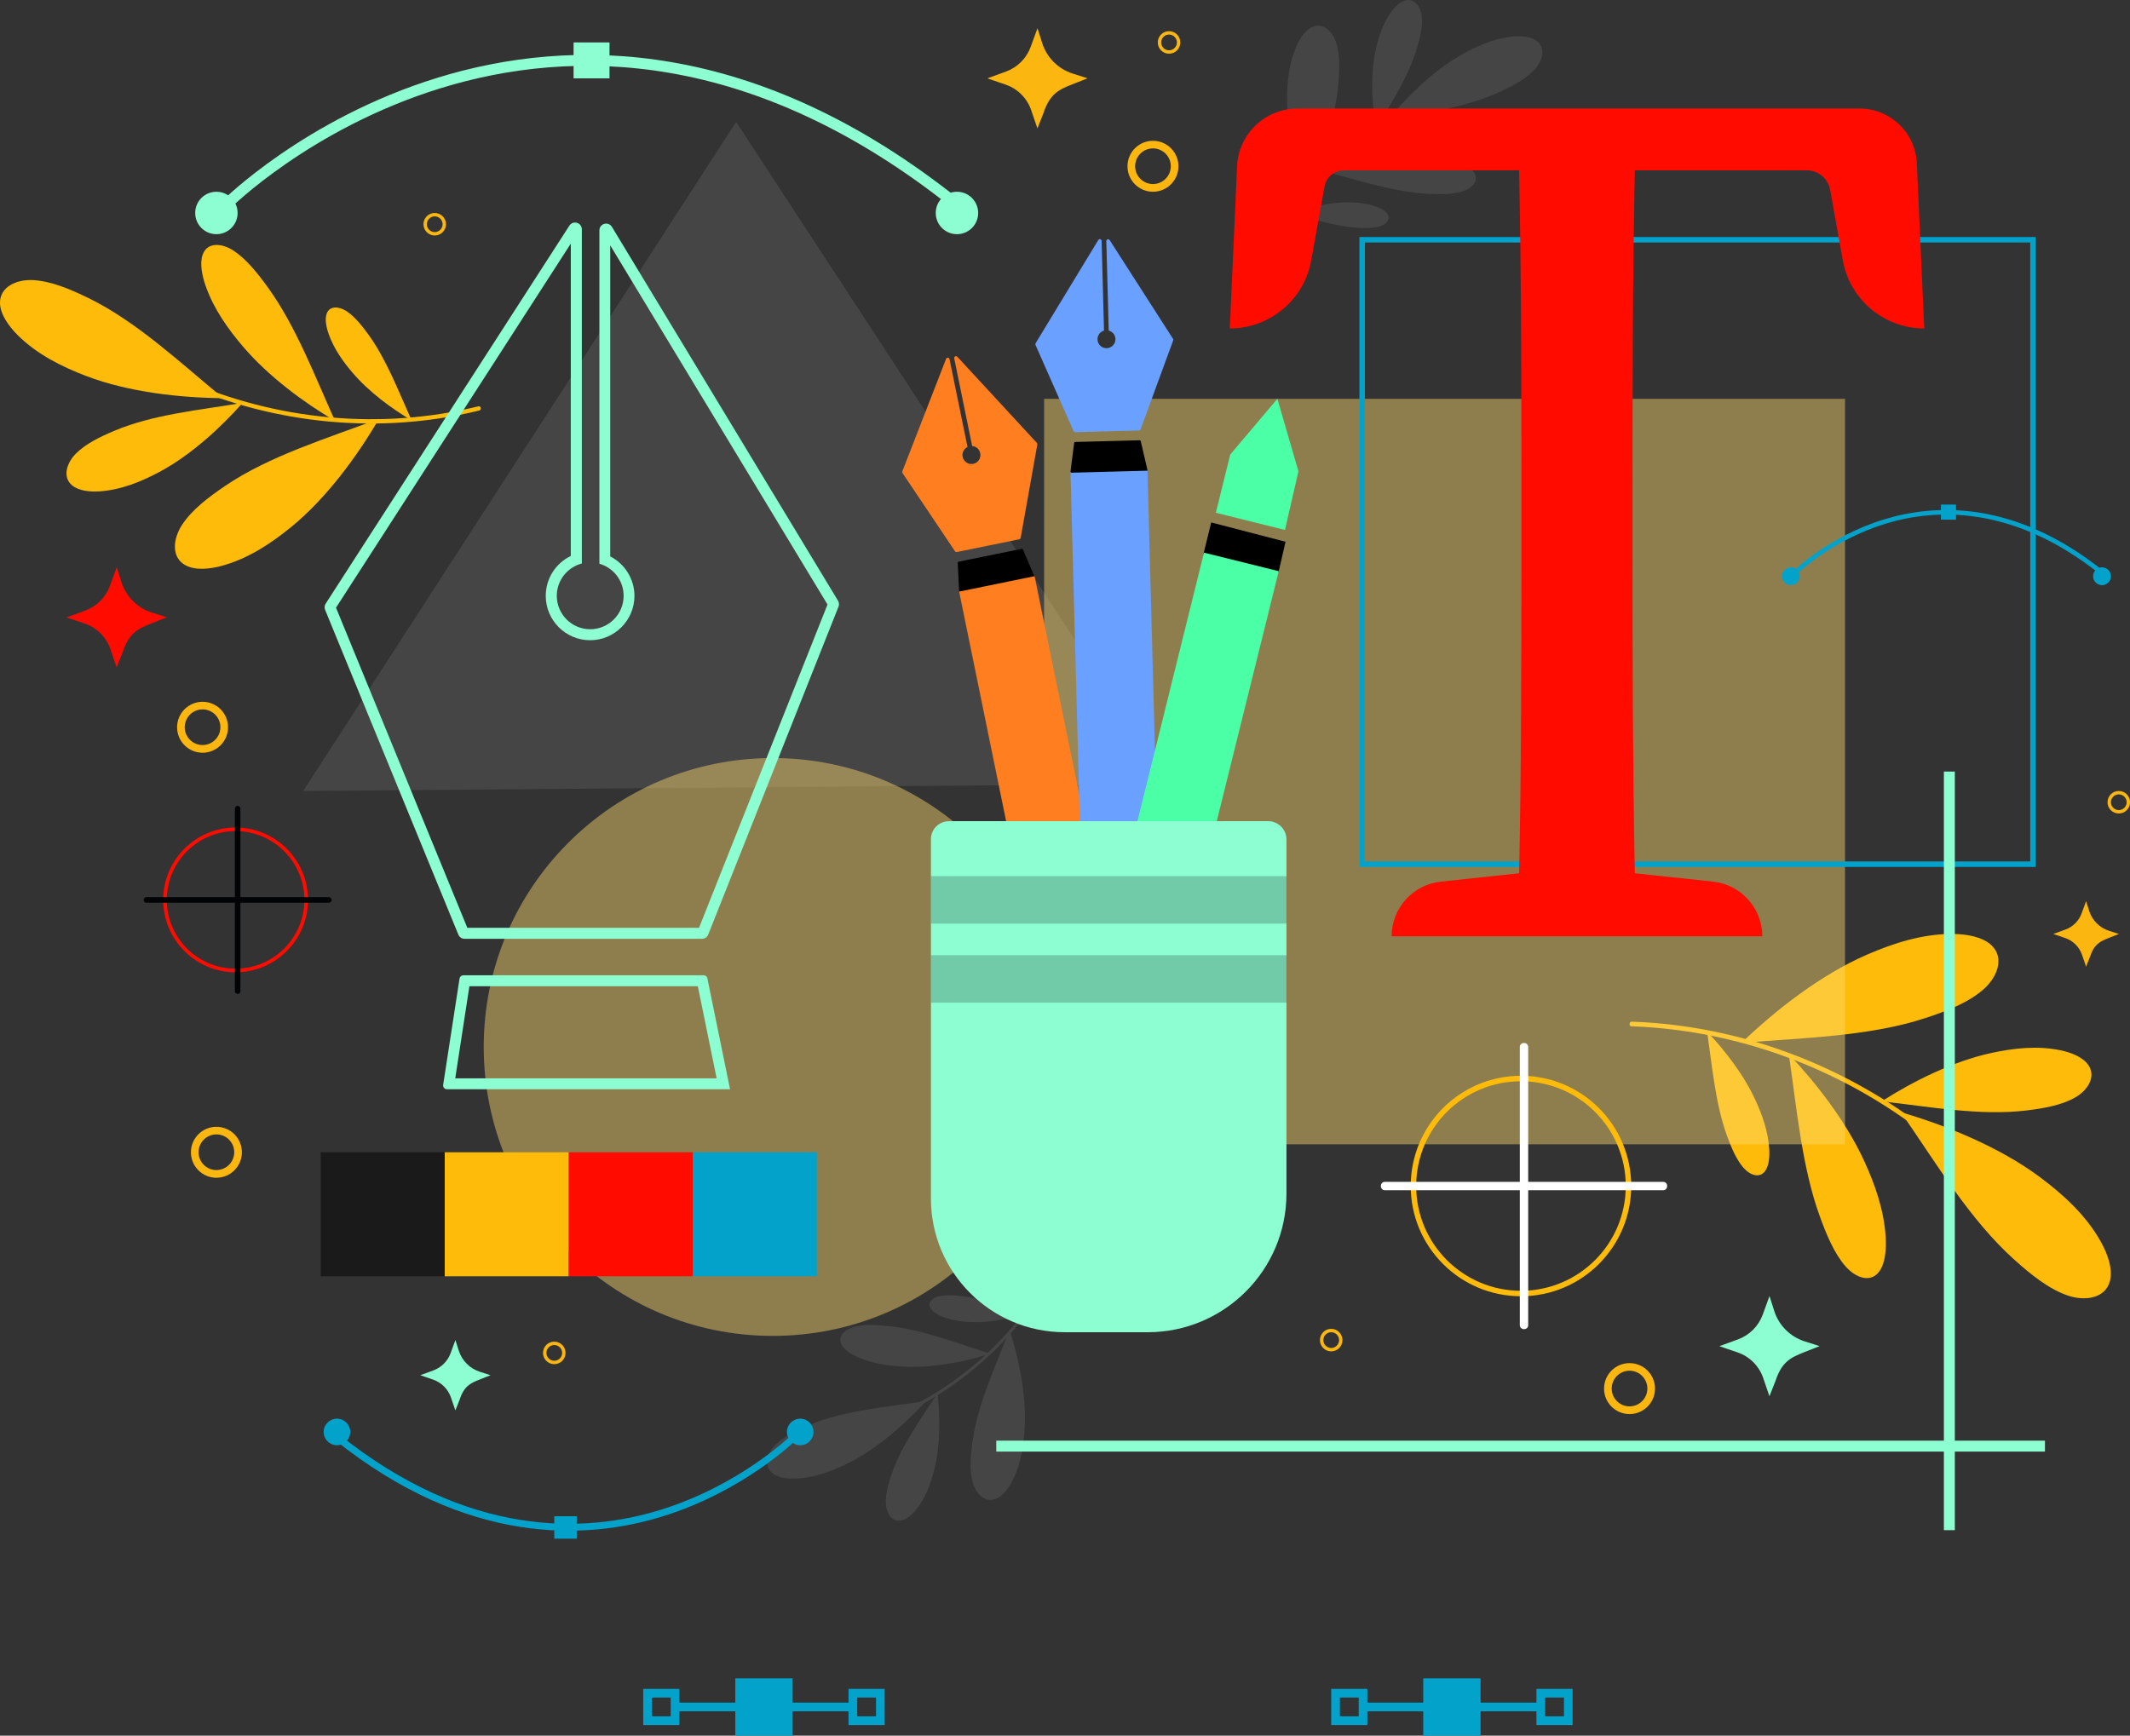 <?xml version="1.0" encoding="UTF-8"?> <svg xmlns="http://www.w3.org/2000/svg" id="OBJECTS" viewBox="0 0 389.47 317.43"><rect x="0" y="0" width="389.47" height="317.43" fill="#333333" stroke="none"/><defs><style>.cls-1{fill:#1b1a1b;}.cls-2,.cls-3{fill:#fff;}.cls-3,.cls-4{opacity:.09;}.cls-5{stroke-linecap:round;stroke-linejoin:round;}.cls-5,.cls-6,.cls-7,.cls-8{fill:none;}.cls-5,.cls-7{stroke:#8dfdd2;stroke-width:2px;}.cls-9{opacity:.45;}.cls-9,.cls-10{fill:#ffd96e;}.cls-11{fill:#6aa0ff;}.cls-12{fill:#02a2cb;}.cls-13{fill:#febb09;}.cls-14{opacity:.2;}.cls-15{fill:#ff7e1f;}.cls-16{fill:#ff0b00;}.cls-6{stroke:#02a2cb;}.cls-6,.cls-7,.cls-8{stroke-miterlimit:10;}.cls-17{fill:#4affa5;}.cls-18{fill:#010305;}.cls-19{fill:#8dfdd2;}.cls-20{fill:#fcb610;}.cls-8{stroke:#febb09;}</style></defs><g><rect class="cls-12" x="249.62" y="311.39" width="32.12" height="1.59"></rect><path class="cls-12" d="M250.02,315.49h-6.61v-6.61h6.61v6.61Zm-5.02-1.59h3.44v-3.44h-3.44v3.44Z"></path><path class="cls-12" d="M287.55,315.49h-6.61v-6.61h6.61v6.61Zm-5.02-1.59h3.44v-3.44h-3.44v3.44Z"></path><rect class="cls-12" x="260.24" y="306.95" width="10.48" height="10.48"></rect></g><g><rect class="cls-12" x="123.83" y="311.39" width="32.12" height="1.59"></rect><path class="cls-12" d="M124.22,315.49h-6.61v-6.61h6.61v6.61Zm-5.02-1.59h3.44v-3.44h-3.44v3.44Z"></path><path class="cls-12" d="M161.76,315.49h-6.61v-6.61h6.61v6.61Zm-5.02-1.59h3.44v-3.44h-3.44v3.44Z"></path><rect class="cls-12" x="134.45" y="306.95" width="10.48" height="10.48"></rect></g><g><path class="cls-13" d="M298.34,187.7c10.12,.36,20.15,2.46,29.6,6.1,9.45,3.64,18.3,8.81,26.1,15.26,4.37,3.61,8.38,7.64,11.99,12.01,.35,.43,1-.14,.65-.56-6.49-7.86-14.33-14.59-23.03-19.91-8.7-5.31-18.26-9.24-28.2-11.51-5.6-1.28-11.3-2.04-17.04-2.24-.55-.02-.62,.84-.07,.86h0Z"></path><path class="cls-13" d="M318.41,190.75c6.08-5.86,14.43-12.45,22.98-16.16,4.84-2.1,10.19-3.83,15.74-3.78,2.62,.03,5.44,.56,7.04,2.1,2.38,2.29,1.05,5.81-1.51,8.05-2.78,2.43-6.68,3.94-10.57,5.22-10.35,3.41-22.5,3.61-33.68,4.56"></path><path class="cls-13" d="M344.07,201.42c5.56-3.56,12.96-7.32,20.08-8.85,4.03-.87,8.39-1.37,12.63-.48,2.01,.42,4.08,1.26,5.07,2.69,1.47,2.12-.09,4.61-2.39,5.93-2.5,1.43-5.72,1.99-8.9,2.38-8.45,1.03-17.78-.69-26.49-1.67"></path><path class="cls-13" d="M347.58,203.41c8.11,2.36,17.98,6.32,25.45,11.9,4.23,3.16,8.39,6.93,11.1,11.78,1.28,2.29,2.22,5,1.68,7.15-.8,3.21-4.52,3.8-7.74,2.69-3.49-1.2-6.74-3.84-9.79-6.58-8.11-7.28-14.32-17.73-20.71-26.95"></path><path class="cls-13" d="M327.07,192.79c4.86,5.11,10.43,12.19,13.82,19.59,1.92,4.19,3.58,8.85,3.9,13.77,.15,2.33-.07,4.85-1.14,6.35-1.59,2.23-4.36,1.22-6.24-.95-2.03-2.34-3.44-5.73-4.67-9.12-3.27-9.01-4.21-19.78-5.66-29.65"></path><path class="cls-13" d="M312.14,188.67c3.12,3.28,6.69,7.82,8.86,12.57,1.23,2.69,2.3,5.68,2.5,8.84,.1,1.49-.05,3.11-.73,4.07-1.02,1.43-2.8,.78-4-.61-1.3-1.5-2.21-3.68-3-5.85-2.1-5.78-2.7-12.69-3.63-19.02"></path></g><g class="cls-4"><path class="cls-2" d="M191.91,232.7c-3.02,5.64-6.99,10.75-11.69,15.09-4.69,4.35-10.08,7.93-15.91,10.57-3.26,1.47-6.66,2.63-10.15,3.46-.34,.08-.2,.61,.14,.52,6.27-1.5,12.26-4.07,17.69-7.53,5.43-3.46,10.31-7.79,14.37-12.8,2.28-2.82,4.3-5.85,6.01-9.04,.16-.31-.3-.59-.47-.28h0Z"></path><path class="cls-2" d="M184.6,243.23c1.63,5.08,3.05,11.65,2.78,17.53-.15,3.33-.66,6.85-2.23,9.98-.75,1.48-1.83,2.93-3.15,3.41-1.96,.72-3.59-1.02-4.15-3.1-.61-2.25-.38-4.89-.02-7.45,.94-6.82,4.21-13.77,6.77-20.37"></path><path class="cls-2" d="M171.42,254.82c.47,4.14,.55,9.39-.56,13.85-.63,2.53-1.55,5.14-3.24,7.3-.8,1.02-1.85,1.96-2.93,2.13-1.61,.25-2.59-1.33-2.7-3.01-.12-1.82,.46-3.8,1.12-5.71,1.76-5.08,5.33-9.9,8.31-14.56"></path><path class="cls-2" d="M169.31,256.26c-3.59,3.94-8.59,8.44-13.83,11.13-2.97,1.52-6.27,2.83-9.77,3.02-1.66,.09-3.45-.13-4.53-1.04-1.6-1.35-.9-3.62,.62-5.14,1.65-1.64,4.05-2.76,6.45-3.73,6.38-2.58,14.04-3.2,21.04-4.26"></path><path class="cls-2" d="M181.04,247.58c-4.25,1.34-9.81,2.53-14.96,2.39-2.91-.08-6.02-.43-8.9-1.62-1.36-.56-2.73-1.39-3.28-2.41-.82-1.52,.52-2.81,2.27-3.28,1.89-.5,4.21-.36,6.47-.11,6.02,.65,12.39,3.11,18.39,5.03"></path><path class="cls-2" d="M187.53,240.26c-2.73,.86-6.3,1.62-9.59,1.54-1.87-.05-3.86-.27-5.71-1.04-.87-.36-1.75-.89-2.11-1.55-.53-.98,.33-1.81,1.46-2.1,1.22-.32,2.7-.23,4.15-.07,3.86,.41,7.95,1.99,11.8,3.23"></path></g><g class="cls-4"><path class="cls-2" d="M232.31,46.84c2.71-5.8,6.41-11.1,10.86-15.7,4.45-4.59,9.65-8.46,15.33-11.4,3.18-1.64,6.51-2.99,9.95-4,.33-.1,.17-.61-.17-.52-6.18,1.83-12.03,4.72-17.27,8.46-5.24,3.74-9.88,8.33-13.66,13.54-2.13,2.94-3.98,6.07-5.52,9.35-.15,.32,.33,.57,.48,.25h0Z"></path><path class="cls-2" d="M239.05,35.93c-1.9-4.99-3.67-11.47-3.71-17.36-.02-3.33,.29-6.87,1.7-10.08,.67-1.52,1.67-3.02,2.96-3.58,1.92-.82,3.64,.83,4.31,2.87,.72,2.21,.64,4.86,.42,7.44-.57,6.86-3.47,13.97-5.68,20.71"></path><path class="cls-2" d="M251.6,23.65c-.69-4.11-1.05-9.34-.18-13.86,.49-2.56,1.28-5.22,2.85-7.46,.74-1.06,1.74-2.06,2.82-2.28,1.6-.33,2.66,1.19,2.86,2.86,.22,1.81-.26,3.82-.82,5.76-1.49,5.16-4.8,10.17-7.52,14.99"></path><path class="cls-2" d="M253.62,22.1c3.38-4.13,8.12-8.89,13.21-11.85,2.88-1.68,6.11-3.16,9.59-3.54,1.65-.18,3.45-.06,4.58,.79,1.67,1.26,1.09,3.57-.35,5.16-1.56,1.73-3.9,2.97-6.24,4.06-6.24,2.91-13.85,3.94-20.79,5.37"></path><path class="cls-2" d="M242.38,31.4c4.17-1.56,9.66-3.05,14.81-3.19,2.91-.08,6.03,.11,8.97,1.14,1.39,.49,2.8,1.24,3.41,2.24,.9,1.48-.37,2.84-2.09,3.39-1.86,.6-4.18,.58-6.46,.46-6.05-.32-12.54-2.44-18.64-4.04"></path><path class="cls-2" d="M236.28,39.06c2.68-1,6.2-1.96,9.5-2.04,1.87-.05,3.87,.07,5.75,.73,.89,.31,1.8,.8,2.19,1.43,.58,.95-.24,1.82-1.34,2.18-1.2,.39-2.68,.37-4.14,.29-3.88-.21-8.04-1.57-11.95-2.59"></path></g><g><path class="cls-13" d="M87.47,74.31c-8.88,2.19-18.11,2.84-27.21,2.01-9.1-.83-18.07-3.13-26.44-6.81-4.68-2.06-9.17-4.56-13.38-7.47-.41-.28-.84,.36-.42,.65,7.58,5.23,16.05,9.14,24.91,11.61,8.87,2.47,18.14,3.52,27.33,3.04,5.18-.27,10.32-1.02,15.36-2.26,.48-.12,.34-.88-.15-.76h0Z"></path><path class="cls-13" d="M69.29,76.61c-3.84,6.59-9.46,14.38-15.97,19.71-3.69,3.02-7.91,5.84-12.74,7.16-2.29,.62-4.86,.86-6.64-.09-2.64-1.4-2.35-4.79-.67-7.37,1.81-2.79,4.83-5.07,7.89-7.15,8.14-5.52,18.65-8.69,28.13-12.28"></path><path class="cls-13" d="M44.37,73.68c-3.95,4.46-9.45,9.56-15.25,12.65-3.29,1.75-6.95,3.26-10.85,3.53-1.85,.13-3.85-.09-5.07-1.08-1.8-1.48-1.06-4.03,.61-5.75,1.82-1.86,4.48-3.14,7.14-4.26,7.08-2.98,15.62-3.79,23.42-5.09"></path><path class="cls-13" d="M40.82,72.82c-7.63-.05-17.18-1.05-25.05-4.05-4.45-1.7-9-3.95-12.55-7.49C1.55,59.6,.07,57.49,0,55.48c-.09-2.98,2.99-4.42,6.06-4.25,3.33,.18,6.8,1.67,10.13,3.29,8.84,4.32,16.81,11.86,24.64,18.3"></path><path class="cls-13" d="M61.26,76.98c-5.49-3.24-12.07-8.01-16.84-13.61-2.7-3.17-5.3-6.8-6.79-11-.7-1.99-1.14-4.23-.57-5.8,.84-2.33,3.49-2.14,5.65-.72,2.34,1.53,4.4,4.13,6.31,6.77,5.07,7.02,8.54,16.14,12.24,24.35"></path><path class="cls-13" d="M75.25,76.88c-3.52-2.08-7.74-5.14-10.8-8.73-1.73-2.03-3.4-4.36-4.35-7.06-.45-1.27-.73-2.71-.37-3.72,.54-1.49,2.24-1.37,3.63-.46,1.5,.98,2.82,2.65,4.05,4.34,3.25,4.5,5.48,10.35,7.85,15.62"></path></g><polygon class="cls-3" points="134.6 22.3 55.44 144.66 213.76 143.36 134.6 22.3"></polygon><circle class="cls-9" cx="141.29" cy="191.48" r="52.84"></circle><rect class="cls-9" x="190.92" y="72.94" width="146.44" height="136.34"></rect><rect class="cls-6" x="249.07" y="43.85" width="122.66" height="114.2"></rect><g><rect class="cls-1" x="58.64" y="210.74" width="22.68" height="22.68"></rect><rect class="cls-13" x="81.32" y="210.74" width="22.68" height="22.68"></rect><rect class="cls-16" x="103.99" y="210.74" width="22.68" height="22.68"></rect><rect class="cls-12" x="126.67" y="210.74" width="22.68" height="22.68"></rect></g><path class="cls-8" d="M297.77,216.91c0,10.86-8.8,19.66-19.66,19.66s-19.66-8.8-19.66-19.66,8.8-19.66,19.66-19.66,19.66,8.8,19.66,19.66Z"></path><g><path class="cls-2" d="M277.9,191.48v48.79c0,.66-.01,1.33,0,1.99,0,.03,0,.06,0,.09,0,.98,1.53,.99,1.53,0v-38.79c0-1.94,0-3.88,0-5.82v-4.17c0-.66,.01-1.33,0-1.99,0-.03,0-.06,0-.09,0-.98-1.53-.99-1.53,0h0Z"></path><path class="cls-2" d="M304.1,216.15h-24.51c-2.46,0-4.93,0-7.39,0h-16.89c-.66,0-1.33-.01-1.99,0-.03,0-.06,0-.09,0-.98,0-.99,1.53,0,1.53h31.9c2.3,0,4.6,0,6.89,0h10c.66,0,1.33,.01,1.99,0,.03,0,.06,0,.09,0,.98,0,.99-1.53,0-1.53h0Z"></path></g><g><path class="cls-16" d="M43.08,177.82c-7.3,0-13.24-5.94-13.24-13.24s5.94-13.24,13.24-13.24,13.24,5.94,13.24,13.24-5.94,13.24-13.24,13.24Zm0-25.82c-6.94,0-12.58,5.64-12.58,12.58s5.64,12.58,12.58,12.58,12.58-5.64,12.58-12.58-5.64-12.58-12.58-12.58Z"></path><g><path class="cls-18" d="M42.95,147.88v32.04c0,.43,0,.87,0,1.3,0,.02,0,.04,0,.06,0,.65,1.01,.65,1.01,0v-32.04c0-.43,0-.87,0-1.3,0-.02,0-.04,0-.06,0-.65-1.01-.65-1.01,0h0Z"></path><path class="cls-18" d="M60.15,164.08H28.11c-.43,0-.87,0-1.3,0-.02,0-.04,0-.06,0-.65,0-.65,1.01,0,1.01H58.79c.43,0,.87,0,1.3,0,.02,0,.04,0,.06,0,.65,0,.65-1.01,0-1.01h0Z"></path></g></g><path class="cls-16" d="M298.95,31.15h31.4c2.12,0,3.93,1.52,4.3,3.6l2.31,12.87c1.3,7.21,7.57,12.45,14.89,12.45h0l-1.36-30.23c-.25-5.59-4.85-9.99-10.45-9.99h-102.81c-5.9,0-10.76,4.65-11.03,10.55l-1.33,29.67h0c7.32,0,13.6-5.25,14.89-12.45l2.43-13.51c.31-1.71,1.8-2.96,3.54-2.96h32.04c.4,19.57,.42,39.23,.42,58.75v11.3c0,19.75-.02,39.33-.42,58.51l-14.32,1.53c-5.11,.55-8.99,4.86-8.99,10h67.78c0-5.14-3.88-9.45-8.99-10l-14.32-1.53c-.39-19.49-.42-39.07-.42-58.51v-11.3c0-19.84,.02-39.49,.42-58.75Z"></path><g><path class="cls-19" d="M86,179.26h0m41.6,1.11l3.44,16.85h-47.8l2.59-16.85h41.77m1.07-2h-43.96c-.34,0-.63,.25-.68,.58l-3,19.47c-.06,.42,.26,.79,.68,.79h51.78l-4.15-20.3c-.07-.32-.35-.55-.68-.55h0Z"></path><path class="cls-19" d="M105.78,42.36h0m-1.41,2.18v57.14c-2.76,1.33-4.58,4.14-4.58,7.3,0,4.47,3.64,8.11,8.11,8.11s8.11-3.64,8.11-8.11c0-3.07-1.76-5.86-4.43-7.22V44.87l39.73,65.69-23.49,59.12h-42.37l-24.01-58.54L104.38,44.54m.75-3.84c-.38,0-.77,.18-1.02,.57L59.55,110.4c-.22,.34-.26,.76-.1,1.14l24.36,59.39c.19,.46,.64,.77,1.14,.77h43.4c.51,0,.96-.31,1.15-.78l23.82-59.96c.14-.36,.11-.76-.09-1.1L111.89,41.49c-.25-.41-.65-.6-1.04-.6-.63,0-1.25,.47-1.25,1.24v60.97c2.56,.73,4.43,3.08,4.43,5.87,0,3.38-2.74,6.11-6.11,6.11s-6.11-2.74-6.11-6.11c0-2.84,1.95-5.23,4.58-5.91V41.94c0-.77-.62-1.24-1.25-1.24h0Z"></path></g><path class="cls-5" d="M41.36,37.43s59.39-59.38,133.62,0"></path><path class="cls-19" d="M43.45,38.95c0,2.14-1.74,3.88-3.88,3.88s-3.88-1.74-3.88-3.88,1.74-3.88,3.88-3.88,3.88,1.74,3.88,3.88Z"></path><circle class="cls-19" cx="174.98" cy="38.95" r="3.88"></circle><rect class="cls-19" x="104.88" y="7.76" width="6.57" height="6.57"></rect><g><path class="cls-12" d="M62,262.35c23.75,19,44.97,18.02,58.59,13.84,14.79-4.54,24.08-13.7,24.17-13.79l.88,.89c-.09,.09-9.57,9.45-24.64,14.09-13.92,4.28-35.59,5.32-59.79-14.04l.78-.98Z"></path><path class="cls-12" d="M143.89,261.89c0-1.34,1.09-2.43,2.43-2.43s2.43,1.09,2.43,2.43-1.09,2.43-2.43,2.43-2.43-1.09-2.43-2.43Z"></path><path class="cls-12" d="M59.18,261.89c0-1.34,1.09-2.43,2.43-2.43s2.43,1.09,2.43,2.43-1.09,2.43-2.43,2.43-2.43-1.09-2.43-2.43Z"></path><rect class="cls-12" x="101.35" y="277.3" width="4.11" height="4.11" transform="translate(206.81 558.71) rotate(180)"></rect></g><g><path class="cls-12" d="M384.08,105.08c-15.95-12.76-30.2-12.1-39.34-9.29-9.93,3.05-16.17,9.2-16.23,9.26l-.59-.59c.06-.06,6.43-6.35,16.55-9.46,9.35-2.88,23.9-3.57,40.15,9.43l-.53,.66Z"></path><circle class="cls-12" cx="327.46" cy="105.39" r="1.63"></circle><circle class="cls-12" cx="384.35" cy="105.39" r="1.63"></circle><rect class="cls-12" x="354.9" y="92.28" width="2.76" height="2.76"></rect></g><path d="M189.22,105.58l-13.62,2.79c-.11,.02-.22-.06-.22-.17l-.26-5.28c0-.09,.06-.17,.15-.19l11.56-2.36c.09-.02,.17,.03,.21,.11l2.18,5.11h0Z"></path><path class="cls-15" d="M189.6,81.01l-14.55-15.76c-.23-.25-.64-.04-.57,.29l3.28,16.04c.71,.05,1.33,.57,1.48,1.31,.18,.89-.39,1.75-1.28,1.94-.89,.18-1.75-.39-1.94-1.28-.15-.75,.23-1.48,.89-1.8l-3.29-16.07c-.07-.32-.51-.36-.63-.05l-8,20.58c-.04,.1-.03,.21,.03,.3l9.6,14.31c.07,.11,.21,.17,.34,.14l11.41-2.33c.13-.03,.24-.13,.26-.27l3.04-17.05c.02-.1-.01-.21-.08-.28Z"></path><rect class="cls-15" x="182.26" y="106.07" width="14.08" height="70.09" transform="translate(-24.44 40.8) rotate(-11.56)"></rect><rect class="cls-11" x="196.67" y="86.04" width="14.08" height="70.09" transform="translate(-3.16 5.47) rotate(-1.53)"></rect><path d="M209.82,86.08l-13.89,.37c-.11,0-.2-.1-.19-.21l.67-5.25c.01-.09,.09-.16,.18-.16l11.8-.31c.09,0,.17,.06,.19,.14l1.26,5.42s0,0,0,0Z"></path><path class="cls-11" d="M214.48,61.96l-11.58-18.05c-.18-.28-.62-.15-.61,.19l.44,16.36c.69,.18,1.21,.8,1.23,1.54,.02,.91-.69,1.66-1.6,1.68-.91,.02-1.66-.69-1.68-1.6-.02-.76,.48-1.42,1.19-1.62l-.44-16.4c0-.33-.44-.45-.61-.16l-11.46,18.87c-.06,.09-.06,.21-.02,.31l6.96,15.76c.05,.12,.18,.2,.31,.2l11.65-.31c.14,0,.26-.09,.3-.22l5.96-16.26c.04-.1,.02-.21-.03-.29Z"></path><polygon points="233.77 104.68 220.06 101.29 221.47 95.55 235.06 99.08 233.77 104.68 233.77 104.68"></polygon><rect class="cls-17" x="211.51" y="101.75" width="14.08" height="70.09" transform="translate(39.33 -48.57) rotate(13.92)"></rect><polygon class="cls-17" points="234.96 96.92 237.42 86.2 233.57 72.94 224.95 83.13 222.32 93.78 234.96 96.92"></polygon><line class="cls-10" x1="228.58" y1="78.78" x2="235.73" y2="80.37"></line><path class="cls-19" d="M173.52,150.18h58.37c1.84,0,3.34,1.5,3.34,3.34v64.76c0,14-11.37,25.37-25.37,25.37h-15.18c-13.5,0-24.46-10.96-24.46-24.46v-65.71c0-1.82,1.48-3.29,3.29-3.29Z"></path><rect class="cls-14" x="170.23" y="160.24" width="65.01" height="8.68"></rect><rect class="cls-14" x="170.23" y="174.7" width="65.01" height="8.68"></rect><g><line class="cls-7" x1="356.44" y1="141.11" x2="356.44" y2="279.85"></line><line class="cls-7" x1="373.92" y1="264.48" x2="182.17" y2="264.48"></line></g><path class="cls-19" d="M323.54,255.36l-1.14-3.34c-.75-2.2-2.48-3.93-4.68-4.68l-3.34-1.14,3.41-1.24c2.1-.77,3.75-2.42,4.52-4.52l1.24-3.41,.87,2.73c.84,2.65,2.92,4.72,5.56,5.56l2.73,.87-2.81,1.11c-2.4,.95-4.09,1.71-5.25,5.25l-1.11,2.81Z"></path><path class="cls-20" d="M381.45,176.82l-.75-2.19c-.49-1.44-1.63-2.58-3.07-3.07l-2.19-.75,2.23-.81c1.38-.5,2.46-1.59,2.96-2.96l.81-2.23,.57,1.79c.55,1.73,1.91,3.09,3.64,3.64l1.79,.57-1.84,.73c-1.57,.62-2.68,1.12-3.44,3.44l-.73,1.84Z"></path><path class="cls-20" d="M297.96,258.62c-2.57,0-4.66-2.09-4.66-4.66s2.09-4.66,4.66-4.66,4.66,2.09,4.66,4.66-2.09,4.66-4.66,4.66Zm0-7.93c-1.8,0-3.26,1.46-3.26,3.26s1.46,3.26,3.26,3.26,3.26-1.46,3.26-3.26-1.46-3.26-3.26-3.26Z"></path><path class="cls-20" d="M387.42,148.78c-1.14,0-2.06-.92-2.06-2.06s.92-2.06,2.06-2.06,2.06,.92,2.06,2.06-.92,2.06-2.06,2.06Zm0-3.5c-.79,0-1.44,.65-1.44,1.44s.65,1.44,1.44,1.44,1.44-.65,1.44-1.44-.65-1.44-1.44-1.44Z"></path><path class="cls-20" d="M243.41,247.15c-1.14,0-2.06-.92-2.06-2.06s.92-2.06,2.06-2.06,2.06,.92,2.06,2.06-.92,2.06-2.06,2.06Zm0-3.5c-.79,0-1.44,.65-1.44,1.44s.65,1.44,1.44,1.44,1.44-.65,1.44-1.44-.65-1.44-1.44-1.44Z"></path><path class="cls-20" d="M189.69,23.49l-1.14-3.34c-.75-2.2-2.48-3.93-4.68-4.68l-3.34-1.14,3.41-1.24c2.1-.77,3.76-2.42,4.52-4.52l1.24-3.41,.87,2.73c.84,2.65,2.92,4.72,5.56,5.56l2.73,.87-2.81,1.11c-2.4,.95-4.09,1.71-5.25,5.25l-1.11,2.81Z"></path><path class="cls-16" d="M21.33,122.07l-1.14-3.34c-.75-2.2-2.48-3.93-4.68-4.68l-3.34-1.14,3.41-1.24c2.1-.77,3.76-2.42,4.52-4.52l1.24-3.41,.87,2.73c.84,2.65,2.92,4.72,5.56,5.56l2.73,.87-2.81,1.11c-2.4,.95-4.09,1.71-5.25,5.25l-1.11,2.81Z"></path><path class="cls-19" d="M83.26,257.93l-.8-2.34c-.53-1.54-1.74-2.75-3.28-3.28l-2.34-.8,2.39-.87c1.47-.54,2.63-1.7,3.17-3.17l.87-2.39,.61,1.92c.59,1.85,2.04,3.31,3.9,3.9l1.92,.61-1.97,.78c-1.68,.66-2.87,1.2-3.68,3.68l-.78,1.97Z"></path><path class="cls-20" d="M210.82,35.07c-2.57,0-4.66-2.09-4.66-4.66s2.09-4.66,4.66-4.66,4.66,2.09,4.66,4.66-2.09,4.66-4.66,4.66Zm0-7.93c-1.8,0-3.26,1.46-3.26,3.26s1.46,3.26,3.26,3.26,3.26-1.46,3.26-3.26-1.46-3.26-3.26-3.26Z"></path><path class="cls-20" d="M39.57,215.4c-2.57,0-4.66-2.09-4.66-4.66s2.09-4.66,4.66-4.66,4.66,2.09,4.66,4.66-2.09,4.66-4.66,4.66Zm0-7.93c-1.8,0-3.26,1.46-3.26,3.26s1.46,3.26,3.26,3.26,3.26-1.46,3.26-3.26-1.46-3.26-3.26-3.26Z"></path><path class="cls-20" d="M101.35,249.49c-1.14,0-2.06-.92-2.06-2.06s.92-2.06,2.06-2.06,2.06,.92,2.06,2.06-.92,2.06-2.06,2.06Zm0-3.5c-.79,0-1.44,.65-1.44,1.44s.65,1.44,1.44,1.44,1.44-.65,1.44-1.44-.65-1.44-1.44-1.44Z"></path><path class="cls-20" d="M79.49,43.07c-1.13,0-2.06-.92-2.06-2.06s.92-2.06,2.06-2.06,2.06,.92,2.06,2.06-.92,2.06-2.06,2.06Zm0-3.5c-.79,0-1.44,.65-1.44,1.44s.65,1.44,1.44,1.44,1.44-.65,1.44-1.44-.65-1.44-1.44-1.44Z"></path><path class="cls-20" d="M213.76,9.82c-1.14,0-2.06-.92-2.06-2.06s.92-2.06,2.06-2.06,2.06,.92,2.06,2.06-.92,2.06-2.06,2.06Zm0-3.5c-.79,0-1.44,.65-1.44,1.44s.65,1.44,1.44,1.44,1.44-.65,1.44-1.44-.65-1.44-1.44-1.44Z"></path><path class="cls-20" d="M37.04,137.67c-2.57,0-4.66-2.09-4.66-4.66s2.09-4.66,4.66-4.66,4.66,2.09,4.66,4.66-2.09,4.66-4.66,4.66Zm0-7.93c-1.8,0-3.26,1.46-3.26,3.26s1.46,3.26,3.26,3.26,3.26-1.46,3.26-3.26-1.46-3.26-3.26-3.26Z"></path></svg> 